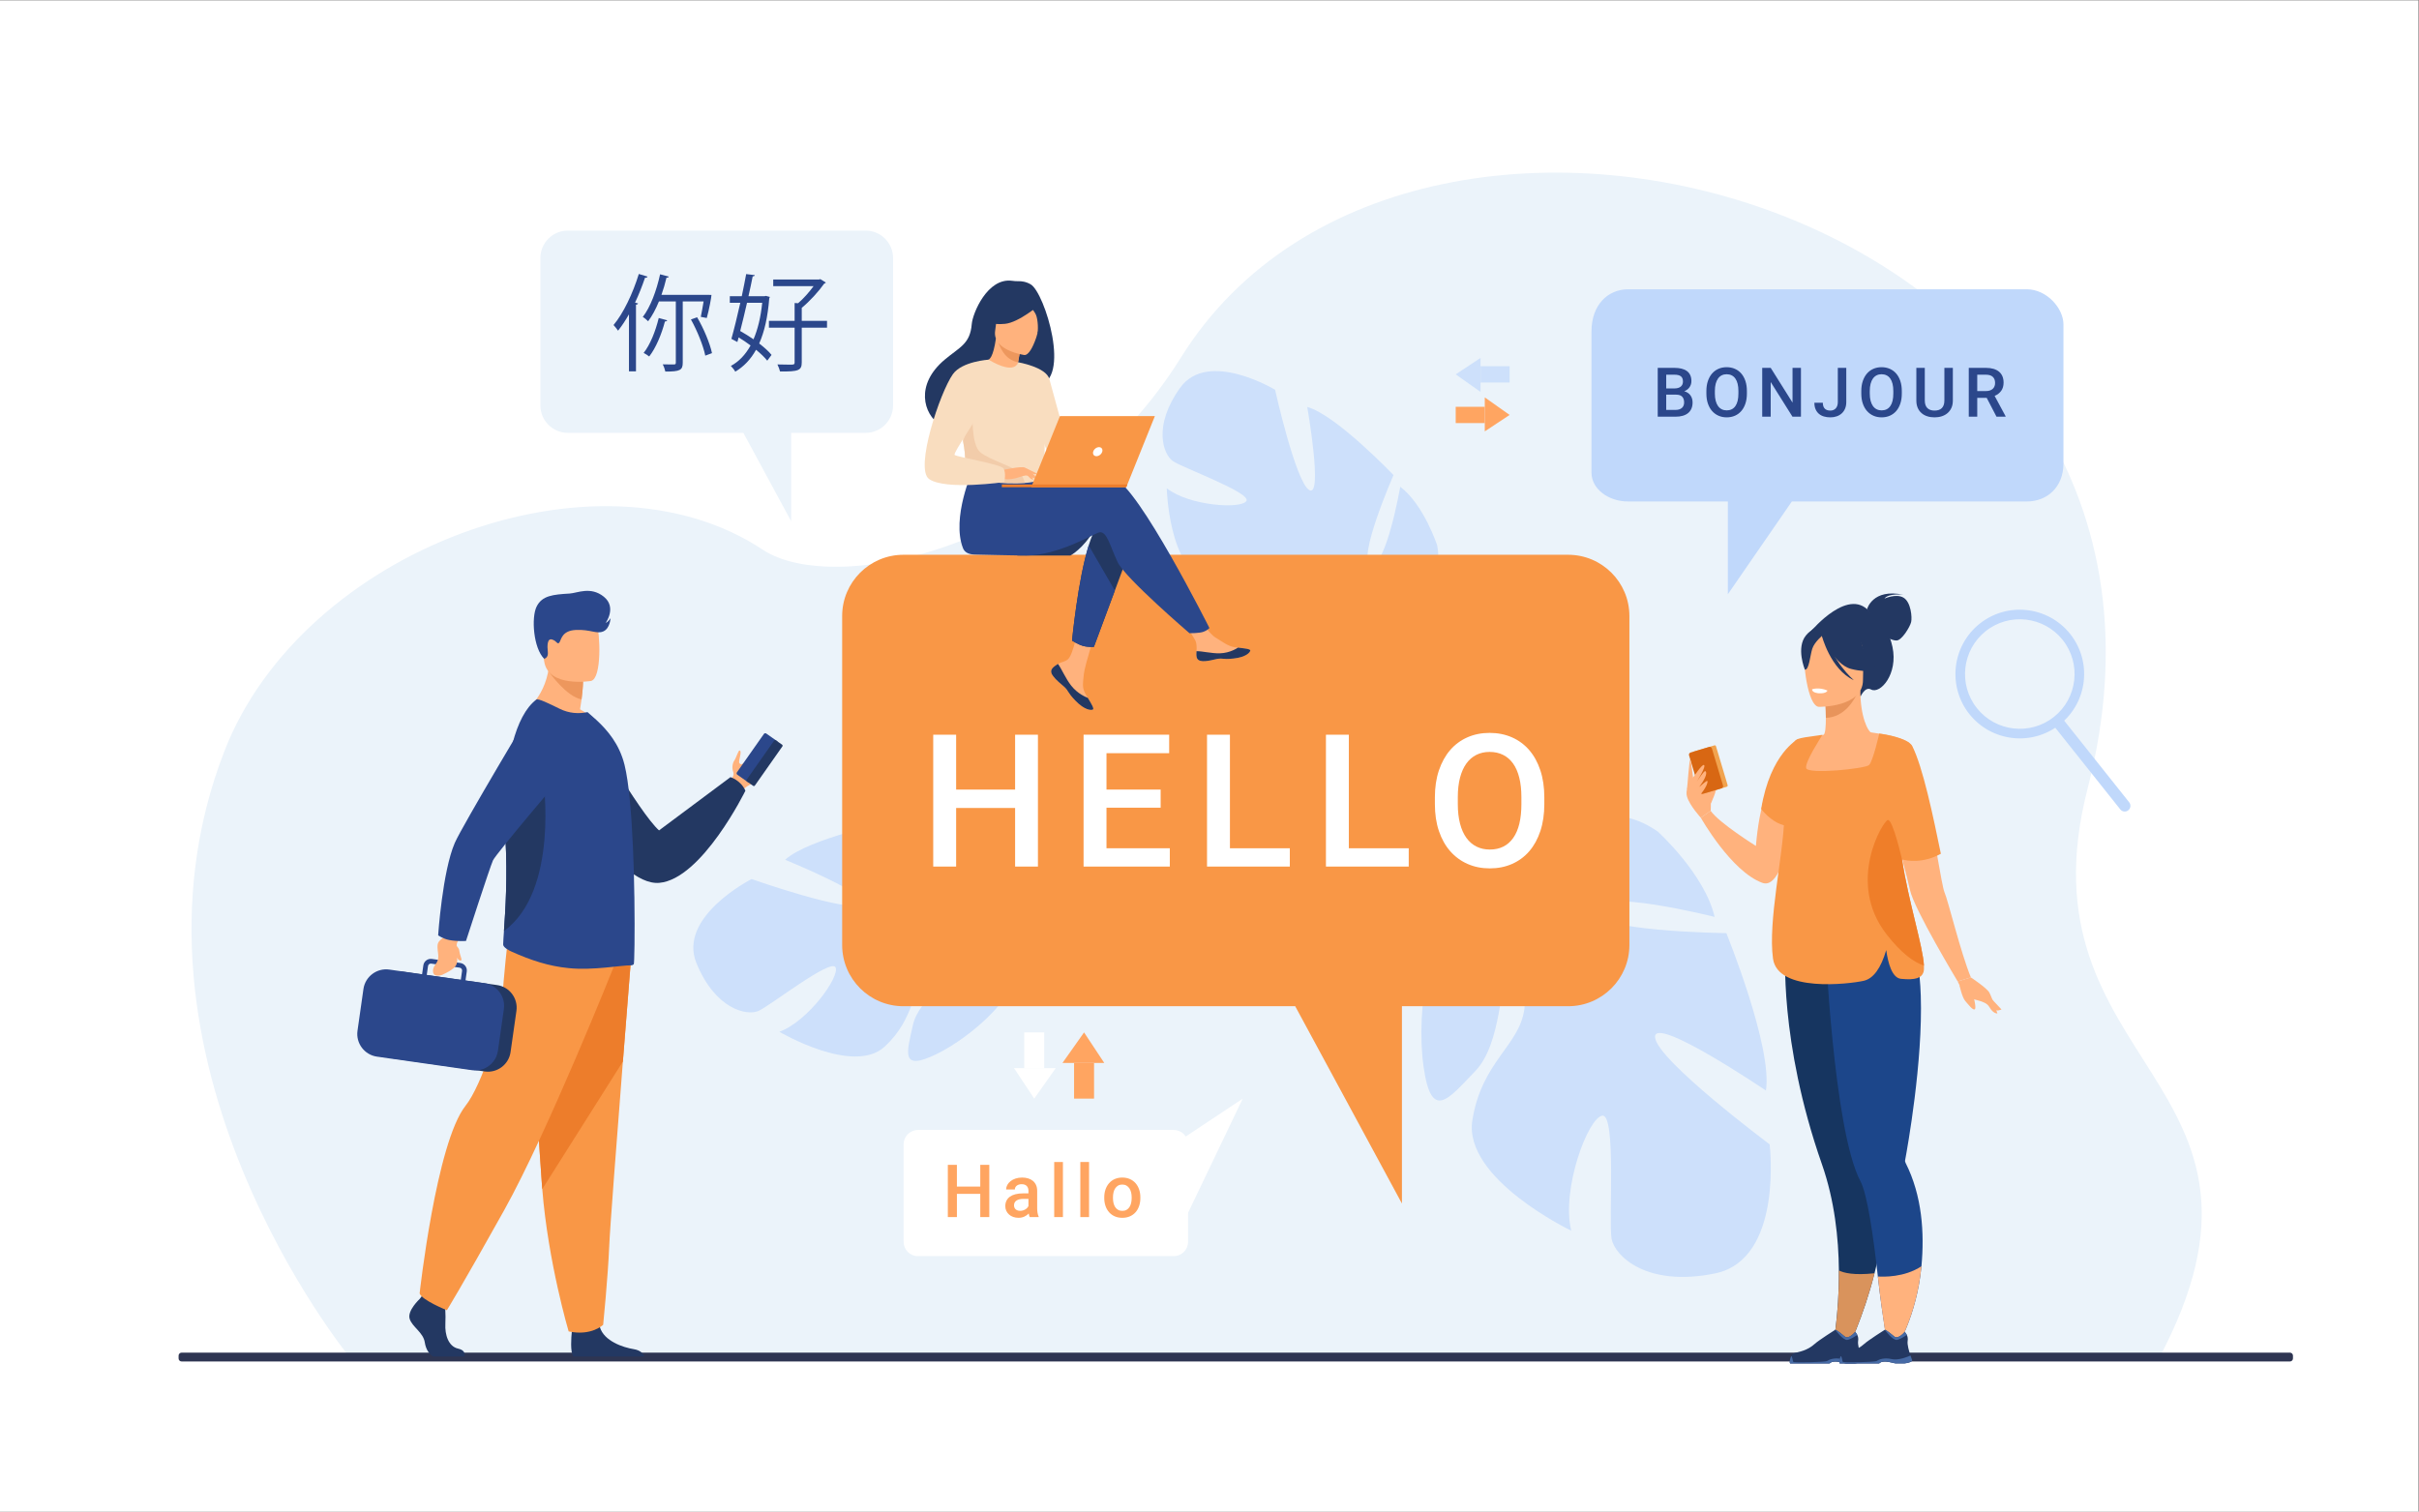 <?xml version="1.0" encoding="UTF-8" standalone="no"?>
<svg
   xmlns:dc="http://purl.org/dc/elements/1.1/"
   xmlns:cc="http://creativecommons.org/ns#"
   xmlns:rdf="http://www.w3.org/1999/02/22-rdf-syntax-ns#"
   xmlns:svg="http://www.w3.org/2000/svg"
   xmlns="http://www.w3.org/2000/svg"
   xmlns:sodipodi="http://sodipodi.sourceforge.net/DTD/sodipodi-0.dtd"
   xmlns:inkscape="http://www.inkscape.org/namespaces/inkscape"
   version="1.1"
   id="svg2"
   xml:space="preserve"
   width="4266.667"
   height="2666.667"
   viewBox="0 0 4266.667 2666.667"
   sodipodi:docname="7800.eps"><rect x="0" y="0" width="4266.667" height="2666.667" fill="#808080" stroke="none"/><defs
     id="defs6" /><sodipodi:namedview
     pagecolor="#ffffff"
     bordercolor="#666666"
     borderopacity="1"
     objecttolerance="10"
     gridtolerance="10"
     guidetolerance="10"
     inkscape:pageopacity="0"
     inkscape:pageshadow="2"
     inkscape:window-width="640"
     inkscape:window-height="480"
     id="namedview4" /><g
     id="g10"
     inkscape:groupmode="layer"
     inkscape:label="ink_ext_XXXXXX"
     transform="matrix(1.333,0,0,-1.333,0,2666.667)"><g
       id="g12"
       transform="scale(0.1)"><path
         d="M 32000,0 H 0 V 20000 H 32000 V 0"
         style="fill:#ffffff;fill-opacity:1;fill-rule:nonzero;stroke:none"
         id="path14" /><path
         d="m 4636.1,2030.1 c 0,0 -3254.77,3961.9 -1664.09,8040.7 1036.83,2658.6 4926.17,4115.4 7121.09,2658.6 934.9,-620.5 3934.2,-21 5535.6,2547.8 3112,4991.8 13972.9,1960.2 11995.6,-5703.9 -956.9,-3708.8 2912.1,-3843.7 940.7,-7551.1 l -23928.9,7.9"
         style="fill:#ebf3fa;fill-opacity:1;fill-rule:nonzero;stroke:none"
         id="path16" /><path
         d="m 9215.04,7258.6 c -251.05,614.8 730.24,1112.1 730.24,1112.1 0,0 1264.52,-445.8 1450.62,-337.3 186,108.4 -1006.8,592.2 -1006.8,592.2 304.7,283.1 1451.2,520 1451.2,520 0,0 741.2,-1080.6 894.8,-929.7 153.6,150.9 -705.1,923.4 -705.1,923.4 391.4,147.6 972.2,3 972.2,3 833.5,-321.3 377.8,-1374.9 377.8,-1374.9 0,0 265,-369 803.9,-612.7 h 0.1 c 0,0 108.6,-38 258.9,-128.9 l -86.8,-66.3 c -24.8,17.9 -49.8,34.4 -75,49.4 -0.1,0.2 -0.2,0.3 -0.4,0.3 -0.4,0.2 -0.8,0.4 -1.1,0.6 -16.2,8.9 -39.3,21.4 -67.8,36.6 0,0 0,0 -0.1,0 0,0.1 -0.1,0 -0.1,0.1 -66.2,31.7 -113.4,56.3 -145.8,75.4 -0.2,0 -0.2,0.1 -0.3,0.2 -203.9,102.3 -480.6,227.2 -590.9,213.4 0,0 -0.7,20.9 -11.9,54 3.8,-17.2 7.7,-35.2 11.9,-54 94.5,-431.9 -607.9,-1052.3 -1086.7,-1283.4 -478.8,-231.2 -387.5,23.3 -309.3,383 78.2,359.7 583.3,666.4 664.6,846 81.2,179.7 -177.2,100 -436.9,-132 -259.8,-231.9 -187,-613.2 -600.4,-996.1 -413.3,-382.8 -1393.2,196.3 -1393.2,196.3 380.7,139.5 802.9,730.8 743.1,853.1 -59.8,122.4 -869,-512.3 -1020.6,-577.7 -151.71,-65.4 -569.11,19.1 -820.16,633.9"
         style="fill:#cde0fb;fill-opacity:1;fill-rule:nonzero;stroke:none"
         id="path18" /><path
         d="m 15617.3,14874.9 c 366.4,508 1254.5,-28.5 1254.5,-28.5 0,0 275.2,-1234.4 454.9,-1329 179.8,-94.7 -29.2,1101.3 -29.2,1101.3 378.7,-102.3 1141.1,-901.1 1141.1,-901.1 0,0 -494.1,-1132.9 -296.6,-1180.4 197.4,-47.5 386.3,1025.5 386.3,1025.5 313.7,-239.3 488.3,-776.3 488.3,-776.3 159.4,-827.2 -911.2,-989.2 -911.2,-989.2 0,0 -162.8,-396.3 -88.4,-949.3 v 0 c 0,0 23.9,-106 26.3,-271.6 l -96.4,36.3 c 1.9,28.8 2.6,57.1 2,84.7 0.1,0.2 0.1,0.3 0,0.5 0,0.4 0,0.8 0,1.2 -1,17.4 -2.5,42.2 -4.6,72.4 0,0.1 0,0.1 0,0.2 0,0 -0.1,0 -0.1,0.1 -7.7,68.7 -11.5,118.8 -12.5,154.3 0,0.2 0,0.3 0,0.4 -20.1,214.2 -58.4,497.9 -124.5,579.3 0,0 16.3,11 37.3,36.5 -11.9,-11.6 -24.3,-23.8 -37.3,-36.5 -298.3,-291.4 -1145.6,-39.5 -1569.7,228 -424.2,267.5 -175,321.7 151.8,438.9 326.8,117.1 824.6,-133.7 1008.9,-109 184.3,24.8 -8.6,191.7 -323.9,283.6 -315.3,91.9 -584,-156.8 -1096.9,-17.5 -512.8,139.4 -539.1,1212.7 -539.1,1212.7 301.8,-234.9 985.8,-277.2 1053.8,-168.2 68,109 -844.1,439.1 -972.2,527.8 -128.1,88.7 -269.1,464.8 97.4,972.9"
         style="fill:#cde0fb;fill-opacity:1;fill-rule:nonzero;stroke:none"
         id="path20" /><path
         d="m 22694.8,3151.6 c 906.6,186.4 721,1708.3 721,1708.3 0,0 -1497.3,1118.2 -1516.1,1417.7 -18.8,299.5 1466.8,-706 1466.8,-706 91.3,572.4 -523.8,2083.6 -523.8,2083.6 0,0 -1826.3,19.6 -1770.7,314.5 55.5,295 1616.1,-99.9 1616.1,-99.9 -132.7,567.7 -750.8,1128 -750.8,1128 -1018.6,715.6 -1885,-629.4 -1885,-629.4 0,0 -632.7,20.5 -1333.1,455.4 v 0 c 0,0 -128.3,96.3 -350.1,199.9 l -9.4,-152 c 40,-14.9 78.5,-31 115.4,-48.5 0.3,0 0.4,-0.1 0.6,-0.3 0.6,-0.3 1.1,-0.6 1.6,-0.8 22.9,-11.9 55.3,-28.9 94.9,-50 0,-0.1 0.1,-0.1 0.1,-0.1 0.1,0 0.1,-0.1 0.2,-0.1 88,-52.1 153.2,-87.6 200.4,-110.4 0.2,-0.1 0.3,-0.2 0.5,-0.2 276.6,-156.7 635.9,-380.1 705.6,-518.5 0,0 24.7,15.4 71.7,28.2 -22.9,-9 -46.7,-18.4 -71.7,-28.2 -573.4,-225.6 -746.7,-1520.2 -642.8,-2253.9 103.8,-733.7 327.7,-430.5 683.4,-60.9 355.8,369.6 318.9,1192.4 463.8,1425.8 145,233.5 253.2,-127.5 186.2,-608.2 -67,-480.7 -564.9,-692.3 -687.5,-1467.9 -122.5,-775.6 1308.3,-1460.8 1308.3,-1460.8 -133.9,549 223.1,1496.6 411.1,1522.3 188.1,25.7 81.1,-1403.6 123,-1629.9 42,-226.4 463.7,-644 1370.3,-457.7"
         style="fill:#cde0fb;fill-opacity:1;fill-rule:nonzero;stroke:none"
         id="path22" /><path
         d="M 30300.7,1985.9 H 2402.84 c -21.88,0 -39.77,17.9 -39.77,39.8 v 37.3 c 0,21.9 17.89,39.8 39.77,39.8 H 30300.7 c 21.8,0 39.7,-17.9 39.7,-39.8 v -37.3 c 0,-21.9 -17.9,-39.8 -39.7,-39.8"
         style="fill:#2e3552;fill-opacity:1;fill-rule:nonzero;stroke:none"
         id="path24" /><path
         d="m 20749.1,12662.6 h -8794.7 c -447.9,0 -811,-363.1 -811,-811 V 7498.5 c 0,-447.9 363.1,-810.9 811,-810.9 h 5183.7 l 1412.1,-2611.1 v 2611.1 h 2198.9 c 447.9,0 811,363 811,810.9 v 4353.1 c 0,447.9 -363.1,811 -811,811"
         style="fill:#f99746;fill-opacity:1;fill-rule:nonzero;stroke:none"
         id="path26" /><path
         d="m 21544.6,16176.4 h 5272.6 c 268.5,0 486.2,-254.2 486.2,-464.7 v -1840.4 c 0,-316 -217.7,-503.5 -486.2,-503.5 h -3107.7 l -846.6,-1227.4 v 1227.4 h -1318.3 c -268.5,0 -486.2,170.6 -486.2,381.2 v 1868.8 c 0,354.1 217.7,558.6 486.2,558.6"
         style="fill:#c0d8fb;fill-opacity:1;fill-rule:nonzero;stroke:none"
         id="path28" /><path
         d="M 11453.8,16953 H 7513.64 c -200.66,0 -363.33,-162.6 -363.33,-363.3 v -1950.3 c 0,-200.6 162.67,-363.3 363.33,-363.3 h 2322.37 l 632.69,-1169.8 v 1169.8 h 985.1 c 200.7,0 363.3,162.7 363.3,363.3 v 1950.3 c 0,200.7 -162.6,363.3 -363.3,363.3"
         style="fill:#ebf3fa;fill-opacity:1;fill-rule:nonzero;stroke:none"
         id="path30" /><path
         d="m 14468.4,12978.4 c -134.9,-234.9 -304.7,-325.5 -304.7,-325.5 h -706.1 c 0,0 1113.7,504.7 1010.8,325.5"
         style="fill:#233862;fill-opacity:1;fill-rule:nonzero;stroke:none"
         id="path32" /><path
         d="m 13926.1,11161.2 c -18.4,-21.1 -20.8,-44.7 -11.7,-69.8 0,-0.1 0.1,-0.3 0.2,-0.4 16.9,-46.5 72.5,-98.5 137.1,-150.4 8.3,-6.7 15.6,-12.7 22,-18.4 1.7,-1.4 3.4,-2.9 5,-4.4 1.3,-1.1 2.5,-2.3 3.8,-3.4 60.2,-55.6 37.6,-68.3 145.8,-181 123.5,-128.5 208.5,-130.8 232.7,-119.1 20.4,10 -21.1,78.1 -67.2,154.7 -2.2,3.7 -4.4,7.4 -6.7,11.1 -6.1,10.2 -12.2,20.6 -18.3,30.8 -54,92.2 -40.1,135.4 -27.3,272.5 10.4,111.5 173.4,622.7 173.4,622.7 l -236.6,40.8 c 0,0 -71.3,-407.1 -149.8,-469.8 -42,-33.4 -89,-33.8 -129.3,-58.6 -2.9,-1.7 -5.7,-3.5 -8.4,-5.3 -22.9,-15.2 -46.3,-30.9 -64.7,-52"
         style="fill:#ffb27d;fill-opacity:1;fill-rule:nonzero;stroke:none"
         id="path34" /><path
         d="m 13926.1,11161.2 c -18.4,-21.1 -20.8,-44.7 -11.7,-69.8 0,-0.1 0.1,-0.3 0.2,-0.4 20.6,-46.5 74.9,-98.2 137.3,-149.9 8.2,-6.8 15.4,-13 21.8,-18.9 1.7,-1.4 3.4,-2.9 5,-4.4 1.3,-1.1 2.5,-2.3 3.8,-3.4 60.2,-55.6 37.6,-68.3 145.8,-181 123.5,-128.5 208.5,-130.8 232.7,-119.1 20.4,10 -21.1,78.1 -67.2,154.7 -24,8.8 -135.7,54.1 -220.1,162.1 -74.3,94.9 -123.9,216.8 -174.5,287.4 -2.9,-1.7 -5.7,-3.5 -8.4,-5.3 -22.9,-15.2 -46.3,-30.9 -64.7,-52"
         style="fill:#233862;fill-opacity:1;fill-rule:nonzero;stroke:none"
         id="path36" /><path
         d="m 15833.9,11308.9 c 14.6,-73 118.7,-60.8 235,-32.4 116.3,28.4 88.6,-5.4 254.2,13 165.5,18.3 215.7,80 220.7,104.6 4.5,21.9 -77.3,29.6 -165,39.7 -11,1.2 -22.1,2.6 -33.2,3.9 -99,12.5 -171.6,76.4 -261.5,128.9 -85.3,49.7 -212.4,252.3 -212.4,252.3 l -227.1,-18 c 0,0 119.2,-180.9 165.2,-259.6 27.1,-46.3 25.7,-107.5 22.3,-154.7 -1.7,-25.7 -3.4,-51.9 1.8,-77.7"
         style="fill:#ffb27d;fill-opacity:1;fill-rule:nonzero;stroke:none"
         id="path38" /><path
         d="m 16068.9,11276.5 c 116.3,28.4 88.6,-5.4 254.2,13 165.5,18.3 215.7,80 220.7,104.6 4.5,21.9 -77.3,29.6 -165,39.7 l -0.8,-1.7 c 0,0 -99.3,-70.4 -237.1,-73.7 -112.3,-2.7 -231.2,29.5 -308.8,28.2 -1.7,-25.7 -3.4,-51.9 1.8,-77.7 14.6,-73 118.7,-60.8 235,-32.4"
         style="fill:#233862;fill-opacity:1;fill-rule:nonzero;stroke:none"
         id="path40" /><path
         d="m 14963.9,12760.5 -212.2,-571.1 -277.1,-745.6 c 0,0 -75.1,-7.2 -147.1,13.5 -66.3,19.2 -142.4,69.3 -142.4,69.3 0,0 76.9,800.6 220.4,1260.1 36.8,118 78,213.4 123.5,267.1 222.5,262.9 434.9,-293.3 434.9,-293.3"
         style="fill:#233862;fill-opacity:1;fill-rule:nonzero;stroke:none"
         id="path42" /><path
         d="m 14748.1,13667.4 c -139,44.8 -535.5,-12.8 -933.8,-90.7 l -83.4,137.5 -860.4,67.2 c 0,0 -283.9,-629.6 -128.5,-1030.7 22.9,-59 79.4,-83.9 156.8,-85.1 0,-0.1 0,-0.1 0.1,-0.1 0,0 513.4,-12.6 679.6,-12.6 427.9,0 905.6,294.2 967.4,306.5 101.1,20.2 141.6,-182 242.7,-394.4 101.1,-212.4 950.7,-940.6 950.7,-940.6 0,0 130.6,-1.3 184.5,18.9 58,21.8 79.2,50 79.2,50 0,0 -941.3,1872.9 -1254.9,1974.1"
         style="fill:#2b478b;fill-opacity:1;fill-rule:nonzero;stroke:none"
         id="path44" /><path
         d="m 13639.5,16240.7 c -64.5,38.4 -127.4,44 -165.5,42.7 -27.4,-0.8 -54.9,1.8 -82.1,5.4 -326.1,43.9 -522.3,-429.9 -533.8,-573.4 -21.3,-264.6 -161.3,-305 -358.3,-470.7 -395,-332.2 -279.2,-718.3 -63.2,-861.8 129.6,-86 358.1,0 358.1,0 3.2,-2.2 624.7,347.5 931.1,516.2 459.3,65.3 98.2,1231.8 -86.3,1341.6"
         style="fill:#233862;fill-opacity:1;fill-rule:nonzero;stroke:none"
         id="path46" /><path
         d="m 13469,15042.7 c 1.4,-0.9 -150.7,-52.8 -252.4,-7.8 -95.7,42.3 -168.2,199.7 -166.8,199.8 43.6,2 91.3,40 128.1,289.7 l 18.6,-6.6 311.6,-112.2 c 0,0 -22.6,-99.9 -37.2,-195.1 -12.3,-80 -18.9,-156.5 -1.9,-167.8"
         style="fill:#ffb27d;fill-opacity:1;fill-rule:nonzero;stroke:none"
         id="path48" /><path
         d="m 13508.1,15405.6 c 0,0 -22.6,-99.9 -37.2,-195.1 -179,32.2 -249.2,210.5 -274.4,307.3 l 311.6,-112.2"
         style="fill:#ed975d;fill-opacity:1;fill-rule:nonzero;stroke:none"
         id="path50" /><path
         d="m 13554.5,15306.4 c 0,0 -426.3,57.2 -386.6,322.2 39.7,264.9 11.4,450.7 285.3,425.4 273.9,-25.3 311.5,-134.3 319.7,-226 8.3,-91.6 -106.5,-529.6 -218.4,-521.6"
         style="fill:#ffb27d;fill-opacity:1;fill-rule:nonzero;stroke:none"
         id="path52" /><path
         d="m 13757.4,15973.2 c 0,0 -272.9,-235.2 -458.5,-254.1 -185.7,-19 -256,40.6 -256,40.6 0,0 109.5,90.9 175.3,237.5 19.4,43.2 60.4,72.8 107.6,76.9 132.6,11.5 383.8,16.7 431.6,-100.9"
         style="fill:#233862;fill-opacity:1;fill-rule:nonzero;stroke:none"
         id="path54" /><path
         d="m 13586.8,15994.3 c 0,0 91.3,-88.3 120.1,-153.8 27.7,-63.1 36,-214.3 13.9,-274.3 0,0 142.3,276.6 61.7,411 -85.4,142.5 -195.7,17.1 -195.7,17.1"
         style="fill:#233862;fill-opacity:1;fill-rule:nonzero;stroke:none"
         id="path56" /><path
         d="m 13828,14414.7 c -12.9,-863 -3.5,-682.7 -97.9,-764.6 -22.8,-19.7 -86.7,-31.4 -170.9,-37 -264.6,-17.6 -729.8,26 -747.5,74.9 -61,169.2 -17.9,221.8 -68.8,480.9 -5.4,27.5 -11.9,57.3 -19.6,89.8 -42.5,178 -83.8,238.5 66.8,524.3 136.6,259 278.5,469.1 291.3,461.5 360.4,-213.9 389.5,-34.1 389.5,-34.1 0,0 363.4,-374.8 357.1,-795.7"
         style="fill:#f9ddbf;fill-opacity:1;fill-rule:nonzero;stroke:none"
         id="path58" /><path
         d="m 14751.7,12189.4 -277.1,-745.6 c 0,0 -75.1,-7.2 -147.1,13.5 -66.3,19.2 -142.4,69.3 -142.4,69.3 0,0 76.9,800.6 220.4,1260.1 l 346.2,-597.3"
         style="fill:#2b478b;fill-opacity:1;fill-rule:nonzero;stroke:none"
         id="path60" /><path
         d="m 13470.9,15210.5 c 0,0 370.8,-62.9 414.4,-222.6 43.5,-159.6 299.8,-1098.3 299.8,-1098.3 0,0 -188.5,-33.9 -275.6,53.2 -87.1,87.1 -303.1,808 -303.1,808 l -135.5,459.7"
         style="fill:#f9ddbf;fill-opacity:1;fill-rule:nonzero;stroke:none"
         id="path62" /><path
         d="m 13559.2,13613.1 c -264.6,-17.6 -729.8,26 -747.5,74.9 -61,169.2 -17.9,221.8 -68.8,480.9 l 127.6,359.4 c 0,0 -21.1,-400.2 96.9,-505.5 117.9,-105.3 483.3,-203.2 540.6,-291.2 27.7,-42.2 45.9,-84.5 51.2,-118.5"
         style="fill:#f2ccaa;fill-opacity:1;fill-rule:nonzero;stroke:none"
         id="path64" /><path
         d="m 13256,13781.4 c 0,0 261.1,58.2 303.2,35 42.1,-23.2 145.1,-107.6 158,-136.9 12.9,-29.4 -93.8,22.3 -128.5,31.6 -22.5,6 -81.6,-14.6 -110.9,-24.3 -123.2,-41.1 -198.7,-20 -198.7,-20 l -23.1,114.6"
         style="fill:#ffb27d;fill-opacity:1;fill-rule:nonzero;stroke:none"
         id="path66" /><path
         d="m 13081.2,15244.7 c 0,0 -350.6,-21.6 -471.9,-190.8 -170.8,-238.3 -509.7,-1253.6 -315.5,-1389.1 218.7,-152.5 995.4,-39.9 995.4,-39.9 0,0 25.9,120.9 -10.1,179.3 -36,58.4 -620.4,152.8 -647.3,179.8 -27,27 337.1,526 337.1,606.9 0,80.9 112.3,653.8 112.3,653.8"
         style="fill:#f9ddbf;fill-opacity:1;fill-rule:nonzero;stroke:none"
         id="path68" /><path
         d="m 13571.8,13743.7 c 0,0 54.8,-70.5 72.7,-79 17.9,-8.4 29.5,-6.3 29.5,-6.3 l -36.9,66.4 -65.3,18.9"
         style="fill:#ffb27d;fill-opacity:1;fill-rule:nonzero;stroke:none"
         id="path70" /><path
         d="m 13559.2,13816.4 159,-77.2 c 0,0 -6.7,-11.1 -26.3,-10.2 -19.6,0.9 -69,18.9 -69,18.9 l -63.7,68.5"
         style="fill:#ffb27d;fill-opacity:1;fill-rule:nonzero;stroke:none"
         id="path72" /><path
         d="m 13644.5,13556.7 h 1258 l 378.5,941 h -1256.1 l -380.4,-941"
         style="fill:#f99746;fill-opacity:1;fill-rule:nonzero;stroke:none"
         id="path74" /><path
         d="M 14917.3,13593.3 H 13256 v -36.6 h 1646.5 l 14.8,36.6"
         style="fill:#ed7d2b;fill-opacity:1;fill-rule:nonzero;stroke:none"
         id="path76" /><path
         d="m 14584.9,14027.2 c 9.5,33.1 -9.6,59.9 -42.7,59.9 -33.1,0 -67.6,-26.8 -77.1,-59.9 -9.4,-33.1 9.7,-59.9 42.8,-59.9 33.1,0 67.6,26.8 77,59.9"
         style="fill:#ffffff;fill-opacity:1;fill-rule:nonzero;stroke:none"
         id="path78" /><path
         d="m 10141.4,9911.9 c -42.7,-114.9 -116.8,-248.2 -194.52,-281.4 -88.12,-37.6 -124.87,-90.7 -124.87,-90.7 l -71.17,41.3 -84.98,49.4 c 0,0 2.01,9.5 6.17,24.8 4.08,15.3 10.47,36.7 19.09,60.3 0,0 26.07,33.5 10.1,75.6 -15.97,42 -12.78,107 14.48,146.7 27.27,39.6 53.57,137.2 69.98,134.3 39.74,-6.8 -19.53,-141 -2.52,-165.9 15.38,-22.5 34.61,-14.7 38.18,-13 0.22,0.1 0.45,0.2 0.67,0.3 111.5,49.1 246.69,313.3 306.59,277.7 22.4,-13.4 31,-210.4 12.8,-259.4"
         style="fill:#ffb27d;fill-opacity:1;fill-rule:nonzero;stroke:none"
         id="path80" /><path
         d="m 9755.67,9751.9 139.68,-98.2 c 9.86,-6.9 23.61,-4.5 30.54,5.4 l 357.81,509.1 c 6.9,9.9 4.5,23.6 -5.3,30.6 l -139.7,98.1 c -9.9,7 -23.6,4.5 -30.6,-5.3 l -357.76,-509.1 c -6.93,-9.9 -4.53,-23.7 5.33,-30.6"
         style="fill:#2b478b;fill-opacity:1;fill-rule:nonzero;stroke:none"
         id="path82" /><path
         d="m 9883.55,9662 81.87,-57.5 c 7.51,-5.3 17.98,-3.4 23.25,4.1 l 363.83,517.7 c 5.3,7.5 3.5,17.9 -4.1,23.2 l -81.8,57.6 c -7.5,5.2 -18,3.4 -23.3,-4.1 l -363.81,-517.7 c -5.28,-7.5 -3.45,-18 4.06,-23.3"
         style="fill:#233862;fill-opacity:1;fill-rule:nonzero;stroke:none"
         id="path84" /><path
         d="m 7751.88,10482.5 c 0,0 710.73,-1239.7 968.58,-1467.8 l 945.43,704.9 c 0,0 137.19,-42.1 197.26,-179.8 0,0 -574.11,-1169.7 -1139.39,-1219.3 -565.27,-49.5 -1358.64,1402 -1358.64,1402 l 386.76,760"
         style="fill:#233862;fill-opacity:1;fill-rule:nonzero;stroke:none"
         id="path86" /><path
         d="m 6143.53,2051.1 h -410.65 c -51.71,28.1 -97.76,92.3 -112.32,188.2 -20.06,132.3 -168.34,204.4 -200.43,312.6 -32.01,108.2 132.31,260.5 132.31,260.5 l 27.48,35.4 28.6,36.8 272.55,-64.2 c 0,0 6.77,-64.9 10.85,-147.6 2.97,-59.7 4.53,-128.6 1.19,-189.1 -8.02,-144.2 40.34,-299.6 168.56,-327.7 94.79,-20.7 90.55,-77 81.86,-104.9"
         style="fill:#233862;fill-opacity:1;fill-rule:nonzero;stroke:none"
         id="path88" /><path
         d="m 8526.76,2051.1 h -939.12 c -45.16,55.1 -28.52,258.5 -21.69,324.9 1.41,13.4 2.38,21.2 2.38,21.2 0,0 320.69,256.5 364.74,60.1 1.34,-6.2 2.97,-12.2 4.75,-18.1 55.5,-183.8 304.43,-267.2 448.17,-290.5 93.45,-15.2 127.99,-63.7 140.77,-97.6"
         style="fill:#233862;fill-opacity:1;fill-rule:nonzero;stroke:none"
         id="path90" /><path
         d="m 8347.82,7293.2 c 0,0 -48.69,-607.6 -105.93,-1337.9 -77.78,-992 -171.33,-2210.6 -180.59,-2441.5 -15.99,-400.8 -80.19,-1042.1 -80.19,-1042.1 0,0 -152.22,-152.3 -456.9,-88.1 0,0 -271.49,915.4 -349.04,1883.9 -1.2,15.8 -2.4,31.8 -3.6,47.8 -72.15,985.9 -184.32,3062 -184.32,3062 l 1360.57,-84.1"
         style="fill:#f99746;fill-opacity:1;fill-rule:nonzero;stroke:none"
         id="path92" /><path
         d="m 8347.82,7293.2 c 0,0 -48.69,-607.6 -105.93,-1337.9 L 7175.17,4267.5 c -1.2,15.8 -2.4,31.8 -3.6,47.8 -72.15,985.9 -184.32,3062 -184.32,3062 l 1360.57,-84.1"
         style="fill:#ed7d2b;fill-opacity:1;fill-rule:nonzero;stroke:none"
         id="path94" /><path
         d="m 8125.45,7221 c 0,0 -877.72,-2200.3 -1454.84,-3234.3 -577.13,-1034 -757.48,-1322.6 -757.48,-1322.6 0,0 -330.65,132.3 -360.71,222.4 0,0 220.7,1996.3 607.19,2482.9 218.39,275 474.93,1100.2 486.95,1388.7 12.02,288.6 78.15,859.7 78.15,859.7 L 8125.45,7221"
         style="fill:#f99746;fill-opacity:1;fill-rule:nonzero;stroke:none"
         id="path96" /><path
         d="m 7906.95,10428.6 c -342.98,-108.2 -936.45,183.8 -936.45,183.8 0,0 316.24,237.4 299.68,730.9 l 265.19,-213.7 180.15,-145.2 c 0,0 -0.74,-85.6 -20.43,-235.6 -5.2,-39.4 -11.67,-83.4 -19.84,-131.4 147.24,-80.9 231.7,-188.8 231.7,-188.8"
         style="fill:#ffb27d;fill-opacity:1;fill-rule:nonzero;stroke:none"
         id="path98" /><path
         d="m 7715.52,10984.4 c 0,0 -0.74,-85.6 -20.43,-235.6 -199.61,34.3 -426.03,356.9 -426.03,356.9 101.62,29.4 190.62,34.6 266.31,23.9 l 180.15,-145.2"
         style="fill:#ed975d;fill-opacity:1;fill-rule:nonzero;stroke:none"
         id="path100" /><path
         d="m 7820.41,10992.5 c 0,0 -566.54,-94.1 -619.72,259.6 -53.18,353.7 -162.12,579.8 197.35,654.8 359.47,75.1 450.2,-49.3 496.67,-163 46.47,-113.8 71.7,-717.8 -74.3,-751.4"
         style="fill:#ffb27d;fill-opacity:1;fill-rule:nonzero;stroke:none"
         id="path102" /><path
         d="m 8385.67,7242.6 c -10.32,-8.6 -22.31,-13.8 -36.05,-13.8 -128.8,1.8 -504.39,-69.8 -822.19,-37.1 -267.92,25.7 -505.05,105 -759.71,219.2 -33.81,15.2 -111.65,56.7 -109.9,94.5 1.14,41.4 5.26,101.4 10.42,177 18.02,262.9 49.44,715 18.81,1236.6 -5.51,97.1 -8.4,193.4 -8.75,288.3 -2.63,706.9 137.55,1328.6 419.21,1539.1 24.06,17.2 171.76,-55 307.47,-121.9 125.39,-61.9 250.77,-68.7 369.25,-44.7 L 7892.7,10475 c 144.29,-133.9 302.31,-316 371,-592.5 58.45,-235.3 92.75,-659.6 111.65,-1099.3 8.57,-199.2 15.48,-400.2 17.23,-590.8 v -6.9 c 1.66,-18.9 1.66,-39.5 1.66,-58.4 6.92,-489.5 0,-877.6 -8.57,-884.5"
         style="fill:#2b478b;fill-opacity:1;fill-rule:nonzero;stroke:none"
         id="path104" /><path
         d="m 6668.24,7682.4 c 18.02,262.9 49.44,715 18.81,1236.6 -5.51,97.1 -8.4,193.4 -8.75,288.3 117.33,284.6 213.23,491 213.23,491 h 295.75 c 0,0 216.83,-1481 -519.04,-2015.9"
         style="fill:#233862;fill-opacity:1;fill-rule:nonzero;stroke:none"
         id="path106" /><path
         d="m 5153.29,6003.9 1261.34,-179.7 c 164.16,-23.4 317.61,91.8 341,255.9 l 77.9,546.6 c 23.39,164.2 -91.78,317.7 -255.94,341 l -1261.34,179.8 c -164.16,23.4 -317.61,-91.8 -341.01,-256 l -77.89,-546.6 c -23.39,-164.1 91.78,-317.6 255.94,-341"
         style="fill:#233862;fill-opacity:1;fill-rule:nonzero;stroke:none"
         id="path108" /><path
         d="m 5663.56,7219.8 c 2.38,16.5 15.31,29 30.99,31.5 3.63,0.6 7.35,0.7 11.21,0.2 l 56.01,-8 207.56,-29.6 113.14,-16.1 c 20.35,-2.9 34.54,-21.9 31.64,-42.2 l -16.79,-117.9 -450.54,64.2 z m 985.26,-415 v 0.1 c -35.44,88.7 -111.95,158.7 -208.97,182.5 h -0.07 c -0.08,0 -0.15,0 -0.22,0.1 -9.51,2.3 -19.17,4.2 -29.13,5.6 l -251.15,35.7 16.78,118 c 3.79,26.3 -2.97,52.6 -19.01,74 -16.05,21.3 -39.45,35.2 -65.75,38.9 l -65.51,9.4 -263.72,37.6 -47.54,6.7 c -54.46,7.7 -105.19,-30.2 -112.92,-84.7 l -16.79,-118 -433.53,61.8 c -164.77,23.5 -318.76,-92.1 -342.31,-256.9 l -78.74,-553 c -23.47,-164.7 92.11,-318.7 256.88,-342.2 l 1259.07,-179.5 c 22.21,-3.2 44.2,-3.8 65.67,-2.1 h 0.07 c 0.08,0 0.08,0 0.15,0 34.47,2.6 67.6,11.3 98.28,24.9 92.56,40.8 162.83,127.1 178.14,234.2 l 78.81,552.9 c 7.66,53.9 0.45,106.6 -18.49,154"
         style="fill:#2b478b;fill-opacity:1;fill-rule:nonzero;stroke:none"
         id="path110" /><path
         d="m 6112.46,7631.5 c 0,0 -66.24,-88.2 -68.87,-123.5 -17.8,-238.9 91.38,-272 -191.31,-404.7 0,0 -120.69,-46 -122.74,47.6 -2.05,93.7 83.75,95.3 68.06,226.4 -18.1,151.3 -16.28,152.7 83.03,231.8 l 65.76,108.6 166.07,-86.2"
         style="fill:#ffb27d;fill-opacity:1;fill-rule:nonzero;stroke:none"
         id="path112" /><path
         d="m 5944.01,7563.9 c 106.49,-20.8 221.94,-12.4 221.94,-12.4 0,0 316.17,976.7 356.87,1066 40.7,89.2 939.13,1145.2 939.13,1145.2 l -374.27,936.7 c 0,0 -971.76,-1623.2 -1070.43,-1851.3 -163.06,-376.9 -219.65,-1222 -219.65,-1222 0,0 62.76,-45.9 146.41,-62.2"
         style="fill:#2b478b;fill-opacity:1;fill-rule:nonzero;stroke:none"
         id="path114" /><path
         d="m 7200.23,11286.2 c 0,0 58.13,9.7 48.76,89.7 -9.38,80.1 -9.26,184.8 55.84,165.3 65.12,-19.5 68.35,-71.6 95.11,-41.2 26.75,30.4 27.23,158.7 220.95,167.6 193.73,8.9 272.45,-58.5 362.54,-18.9 90.09,39.6 94.85,176 94.85,176 0,0 -25.63,-48.7 -64.33,-64.2 0,0 150.3,205.6 -23.71,346.5 -174,141 -351.43,48.7 -452.14,42.6 -221.87,-13.4 -365.19,-26.7 -437.67,-172.5 -72.48,-145.8 -42.57,-550.6 99.8,-690.9"
         style="fill:#2b478b;fill-opacity:1;fill-rule:nonzero;stroke:none"
         id="path116" /><path
         d="m 6007.97,7526.4 c 0,0 63.79,-66.5 67.81,-94.1 12.93,-88.8 42.58,-127.2 27.72,-136.8 -30.89,-20.1 -71.79,45.6 -91.31,104.6 -19.53,59 -4.22,126.3 -4.22,126.3"
         style="fill:#ffb27d;fill-opacity:1;fill-rule:nonzero;stroke:none"
         id="path118" /><path
         d="m 22638.3,9368.8 c 0,6.1 88.8,189.8 60.6,203.9 -28.3,14.2 -78.9,12 -84.8,-20.2 -5.9,-32.1 24.2,-183.7 24.2,-183.7"
         style="fill:#ffb27d;fill-opacity:1;fill-rule:nonzero;stroke:none"
         id="path120" /><path
         d="m 23964.4,11651.9 c 0,0 520.9,626 796.7,225.5 0,0 205.7,-85.4 280.2,-435.6 75.9,-357.3 -161.7,-628.9 -284.6,-561.8 -78.8,43.1 -138.4,-94.8 -138.4,-94.8 l -653.9,866.7"
         style="fill:#233862;fill-opacity:1;fill-rule:nonzero;stroke:none"
         id="path122" /><path
         d="m 23318.3,8320.9 c -414.1,152.6 -813,861.3 -813,861.3 l 130.6,91.4 c 108.8,-159.1 598.2,-464.6 598.2,-464.6 11.2,134.1 27.4,255.7 47.4,365.9 135.9,749 446.7,970.9 530.1,1018 13.5,7.7 21.1,10.6 21.1,10.6 0,0 -0.3,-5.5 -0.9,-15.9 -1.2,-22.6 -3.9,-68 -8.2,-130.2 -32.4,-463.7 -159.2,-1864.1 -505.3,-1736.5"
         style="fill:#ffb27d;fill-opacity:1;fill-rule:nonzero;stroke:none"
         id="path124" /><path
         d="m 24704.2,11940.8 c 0,0 70,280.2 481.5,192.6 0,0 -197,24.9 -251,-51 0,0 156.2,71.5 253.9,11.7 97.8,-59.9 113.8,-261.2 99.3,-322.5 -14.6,-61.3 -122.6,-243.7 -194.1,-243.7 -71.5,0 -156.1,62.7 -156.1,62.7 l -233.5,350.2"
         style="fill:#233862;fill-opacity:1;fill-rule:nonzero;stroke:none"
         id="path126" /><path
         d="m 25319.9,7556.2 c -204.6,458.8 -302.5,588.5 -305.9,732.9 -2.7,114.2 53.6,237.4 163,539.4 25.7,71.2 43.5,144.4 54.4,218.3 86.5,582.3 -250.2,1211.8 -459.5,1254.7 -58.2,15.4 -156.9,225.7 -155.7,564.6 l -26.2,-5.2 -440.7,-87.2 c 0,0 10,-138.7 10.3,-269.4 0.3,-108.9 -6.3,-212 -30.9,-225 -31.8,-2.9 -50.5,-4.8 -50.5,-4.8 0,0 -367.4,-510.3 -398.3,-984.9 -30.9,-474.6 294.2,-680.8 -2.5,-1629.2 -302.9,-968.6 1755.5,-357.8 1642.5,-104.2"
         style="fill:#ffb27d;fill-opacity:1;fill-rule:nonzero;stroke:none"
         id="path128" /><path
         d="m 24149.3,10773.7 c 0,0 10,-138.7 10.3,-269.4 246.6,7 376.9,231.9 430.4,356.6 l -440.7,-87.2"
         style="fill:#e8945b;fill-opacity:1;fill-rule:nonzero;stroke:none"
         id="path130" /><path
         d="m 24635.5,10908.9 c 0,0 129.2,204.2 160.2,378.8 22.2,124.6 -41.3,586.7 -505.6,520.1 0,0 -134.9,-13.2 -261.7,-98.9 -100.8,-68 -246.3,-215 -83.6,-618.2 l 42.3,-136.2 648.4,-45.6"
         style="fill:#233862;fill-opacity:1;fill-rule:nonzero;stroke:none"
         id="path132" /><path
         d="m 24066.9,10649.9 c 0,0 583.5,-9.6 583.9,353.9 0.4,363.4 75.9,606.9 -296.6,628.4 -372.4,21.5 -445,-117.1 -474.6,-238.3 -29.7,-121.3 35.6,-732.1 187.3,-744"
         style="fill:#ffb27d;fill-opacity:1;fill-rule:nonzero;stroke:none"
         id="path134" /><path
         d="m 24088.5,11641.1 c 0,0 159.8,-426.3 404.9,-489.4 245.2,-63 351.5,2.7 351.5,2.7 0,0 -188,149.3 -227,410.1 0,0 -408.9,279.6 -529.4,76.6"
         style="fill:#233862;fill-opacity:1;fill-rule:nonzero;stroke:none"
         id="path136" /><path
         d="m 24128.1,11606.5 c 0,0 -119.3,-95.2 -148.4,-187.7 -29.1,-92.6 -42.1,-283.1 -97.7,-276.6 0,0 -120.3,289.8 14.9,453.7 143.5,173.9 231.2,10.6 231.2,10.6"
         style="fill:#233862;fill-opacity:1;fill-rule:nonzero;stroke:none"
         id="path138" /><path
         d="m 24803.3,3153.2 c -146.8,-583.9 -367.7,-1031.5 -367.7,-1031.5 l -192.4,13.3 c 0,0 94.3,448.9 88.9,1055.3 -3.8,424 -56.3,925.1 -223.8,1403.6 -575.7,1644.1 -482.6,2840.7 -482.6,2840.7 l 1082.6,-126.6 50.4,-5.9 c 4.5,-497.2 17.3,-1172.2 28.6,-1700.1 9.9,-474.7 18.6,-830.4 18.6,-830.4 208.2,-448.2 132.6,-1081 -2.6,-1618.4"
         style="fill:#163560;fill-opacity:1;fill-rule:nonzero;stroke:none"
         id="path140" /><path
         d="m 26078.7,7068.8 -175.1,-52.6 c 0,0 -577.8,958.7 -630.4,1208.2 -17.1,81.2 -59.1,243.7 -108.1,425.8 -101.5,377.1 -232.4,838.5 -232.4,838.5 l -43.2,186.7 -147,637 c 0,0 281.6,-28.8 446.3,-97.6 54.6,-22.8 96.2,-50 110.7,-81.9 121,-266.1 241.8,-937.6 326.8,-1416.6 47.3,-267 83.4,-474.3 102.2,-518.2 52.6,-122.5 213.1,-796.6 350.2,-1129.3"
         style="fill:#ffb27d;fill-opacity:1;fill-rule:nonzero;stroke:none"
         id="path142" /><path
         d="m 25424.4,3246.5 c -62.2,-664.4 -336.3,-1093.9 -336.3,-1093.9 l -91.9,-66.9 c 0,0 -87,468.1 -148.6,1024.9 -58.6,529.3 -139,1089.4 -230,1260.3 -361,677.9 -469.7,3237.3 -469.7,3237.3 l 1097.7,54.4 c 110.4,-185.5 158.5,-489.9 169.9,-836 28.9,-873.5 -176.5,-2012.5 -207.1,-2177.2 0,-0.1 0,-0.2 -0.1,-0.4 -2.4,-12.7 1.3,-25.3 7.2,-36.8 218.3,-432.3 249.9,-926.9 208.9,-1365.7"
         style="fill:#1c468a;fill-opacity:1;fill-rule:nonzero;stroke:none"
         id="path144" /><path
         d="m 24106,11592.1 c 0,0 113.8,-446.5 423.1,-589.5 0,0 -309.3,274.3 -335.6,569.1 -26.3,294.7 -87.5,20.4 -87.5,20.4"
         style="fill:#233862;fill-opacity:1;fill-rule:nonzero;stroke:none"
         id="path146" /><path
         d="m 25457.5,7224.9 c 1.9,-37 -0.1,-66.6 -6.8,-87.7 -23.4,-73.5 -103.6,-107 -297.5,-87 -118.5,12.4 -171.3,211 -194.9,380.4 -71.2,-242.4 -170.8,-378.5 -299.7,-407 -187.9,-41.8 -1136.2,-157.1 -1198.3,293.6 -68.2,495.8 136.2,1373.7 147.4,1847 -27.9,167.9 -37.4,313.5 -34.4,438.7 7.9,337.1 106.9,526.1 183,602.2 21.6,16.6 43.1,26.9 129.6,41.7 44.3,7.6 105.5,16.3 192.3,27.7 0,0 35.5,4 34.7,2.7 -16.1,-28.7 -230.9,-353.9 -214.1,-437.5 17.5,-87.6 779.2,-8.7 831.7,39.4 52.6,48.1 135.7,416.9 135.7,416.9 0,0 269.7,-29.5 401.6,-125.5 0,0 -0.5,-0.6 -1.4,-1.7 16,-11.4 27.9,-23.5 34.7,-36.5 140.8,-268 281.3,-944.3 380.2,-1426.8 -239.6,-132 -449,-92.7 -513.9,-75.3 84.9,-555.6 277.5,-1152.2 290.1,-1405.3"
         style="fill:#f99746;fill-opacity:1;fill-rule:nonzero;stroke:none"
         id="path148" /><path
         d="m 22635.9,9273.6 c 0.1,18.1 15.1,278.7 -31.3,333.4 -46.3,54.8 -141.1,132.6 -170.8,130.2 -29.8,-2.4 -146.4,-157.2 -111.3,-275.8 35,-118.7 182.8,-279.2 182.8,-279.2 l 130.6,91.4"
         style="fill:#ffb27d;fill-opacity:1;fill-rule:nonzero;stroke:none"
         id="path150" /><path
         d="m 22848.7,9592.4 -270.1,-80.9 c -9,-2.7 -18.4,2.4 -21.1,11.4 l -154.3,514.9 c -2.7,9 2.4,18.4 11.3,21.1 l 270.1,81 c 9,2.7 18.4,-2.4 21.1,-11.4 l 154.3,-515 c 2.7,-8.9 -2.4,-18.4 -11.3,-21.1"
         style="fill:#f1a34f;fill-opacity:1;fill-rule:nonzero;stroke:none"
         id="path152" /><path
         d="m 22778.5,9571.4 -245,-73.4 c -15.9,-4.8 -32.6,4.2 -37.4,20.1 l -146.8,489.9 c -4.8,15.9 4.3,32.6 20.2,37.4 l 244.9,73.4 c 15.9,4.8 32.7,-4.2 37.4,-20.1 l 146.9,-489.9 c 4.7,-15.9 -4.3,-32.6 -20.2,-37.4"
         style="fill:#d86713;fill-opacity:1;fill-rule:nonzero;stroke:none"
         id="path154" /><path
         d="m 25424.4,3246.5 c -62.2,-664.4 -336.3,-1093.9 -336.3,-1093.9 l -93.6,-85.3 c 0,0 -85.3,486.5 -146.9,1043.3 64.9,-4.7 350.8,-15.1 576.8,135.9"
         style="fill:#ffb27d;fill-opacity:1;fill-rule:nonzero;stroke:none"
         id="path156" /><path
         d="m 24803.3,3153.2 c -146.8,-583.9 -367.7,-1031.5 -367.7,-1031.5 l -192.4,13.3 c 0,0 94.3,448.9 88.9,1055.3 65.3,-32.9 200,-66.2 471.2,-37.1"
         style="fill:#d9935c;fill-opacity:1;fill-rule:nonzero;stroke:none"
         id="path158" /><path
         d="m 24546.4,1960.3 h -122.9 c -41.1,6.5 -71.5,18.4 -113.7,23.9 -64.1,8.4 -93.6,-17.8 -99.4,-23.9 -0.8,-0.8 -1.2,-1.2 -1.2,-1.2 h -521.8 c -13.1,18.7 -0.5,62.1 11.8,94.1 8.4,21.7 26.5,38.2 48.9,44.7 55.3,16 164.4,30.2 264.3,120.7 56.2,50.8 271.4,186.7 271.4,186.7 l 1.1,0.3 c 4.8,-0.1 27.3,-7 125.1,-89.7 50.6,-42.6 136.9,60.3 136.9,60.3 0,0 16.2,-13.4 28.3,-38.4 9.7,-19.7 16.8,-46.7 11.2,-80.1 -7.8,-47 17.3,-134.4 37.4,-193.5 12.1,-35.8 22.4,-61.2 22.4,-61.2 0,0 5.8,-29.5 -99.8,-42.7"
         style="fill:#233862;fill-opacity:1;fill-rule:nonzero;stroke:none"
         id="path160" /><path
         d="m 24575.2,2337.8 c -29.4,-20.6 -91.3,-61.3 -132.3,-66.7 -55.4,-7.3 -159.1,134.2 -159.1,134.2 l 1.1,0.3 c 4.8,-0.1 27.3,-7 125.1,-89.7 50.6,-42.6 136.9,60.3 136.9,60.3 0,0 16.2,-13.4 28.3,-38.4"
         style="fill:#466aa5;fill-opacity:1;fill-rule:nonzero;stroke:none"
         id="path162" /><path
         d="m 24546.4,1960.3 h -122.9 c -41.1,6.5 -71.5,18.4 -113.7,23.9 -64.1,8.4 -93.6,-17.8 -99.4,-23.9 -0.8,-0.8 -1.2,-1.2 -1.2,-1.2 h -521.8 c -13.1,18.7 -0.5,62.1 11.8,94.1 15.9,14.1 20.4,-61.2 29.1,-73.2 8.8,-12 425.7,-4.4 449.7,13.1 24.1,17.6 96.3,48.2 197,24.1 87.7,-20.9 216.8,32.8 248.8,47 12.1,-35.8 22.4,-61.2 22.4,-61.2 0,0 5.8,-29.5 -99.8,-42.7"
         style="fill:#466aa5;fill-opacity:1;fill-rule:nonzero;stroke:none"
         id="path164" /><path
         d="M 25201.8,1960.3 H 25079 c -41.1,6.5 -71.5,18.4 -113.7,23.9 -64.1,8.4 -93.6,-17.8 -99.5,-23.9 -0.8,-0.8 -1.1,-1.2 -1.1,-1.2 h -521.8 c -13.1,18.7 -0.5,62.1 11.8,94.1 8.3,21.7 26.5,38.2 48.9,44.7 55.3,16 164.4,30.2 264.3,120.7 56.2,50.8 271.4,186.7 271.4,186.7 l 1.1,0.3 c 4.7,-0.1 27.2,-7 125.1,-89.7 50.6,-42.6 136.9,60.3 136.9,60.3 0,0 16.2,-13.4 28.2,-38.4 9.8,-19.7 16.9,-46.7 11.2,-80.1 -7.7,-47 17.4,-134.4 37.4,-193.5 12.2,-35.8 22.4,-61.2 22.4,-61.2 0,0 5.9,-29.5 -99.8,-42.7"
         style="fill:#233862;fill-opacity:1;fill-rule:nonzero;stroke:none"
         id="path166" /><path
         d="m 25230.6,2337.8 c -29.3,-20.6 -91.2,-61.3 -132.2,-66.7 -55.5,-7.3 -159.1,134.2 -159.1,134.2 l 1.1,0.3 c 4.7,-0.1 27.2,-7 125.1,-89.7 50.6,-42.6 136.9,60.3 136.9,60.3 0,0 16.2,-13.4 28.2,-38.4"
         style="fill:#466aa5;fill-opacity:1;fill-rule:nonzero;stroke:none"
         id="path168" /><path
         d="M 25201.8,1960.3 H 25079 c -41.1,6.5 -71.5,18.4 -113.7,23.9 -64.1,8.4 -93.6,-17.8 -99.5,-23.9 -0.8,-0.8 -1.1,-1.2 -1.1,-1.2 h -521.8 c -13.1,18.7 -0.5,62.1 11.8,94.1 15.9,14.1 20.3,-61.2 29.1,-73.2 8.7,-12 425.6,-4.4 449.7,13.1 24.1,17.6 96.3,48.2 197,24.1 87.6,-20.9 216.8,32.8 248.7,47 12.2,-35.8 22.4,-61.2 22.4,-61.2 0,0 5.9,-29.5 -99.8,-42.7"
         style="fill:#466aa5;fill-opacity:1;fill-rule:nonzero;stroke:none"
         id="path170" /><path
         d="m 25457.5,7224.9 c -130.2,43.5 -297.4,159.2 -498.1,418.6 -531.4,686.8 -45.1,1493.9 20.1,1508.9 65.1,15 187.9,-522.2 187.9,-522.2 84.9,-555.6 277.5,-1152.2 290.1,-1405.3"
         style="fill:#ef7e29;fill-opacity:1;fill-rule:nonzero;stroke:none"
         id="path172" /><path
         d="m 23788.9,10220.6 c 0,0 -363.9,-183.2 -485.1,-922.1 0,0 119.2,-163.4 287.1,-211.6 23.9,-6.8 48.9,-11.4 74.7,-12.7 206.1,-11 123.3,1146.4 123.3,1146.4"
         style="fill:#f99746;fill-opacity:1;fill-rule:nonzero;stroke:none"
         id="path174" /><path
         d="m 22405.9,9717.2 c 0,0 112.4,173.1 139.9,163.4 39.2,-13.7 -101.9,-233.3 -101.9,-233.3 0,0 104.6,164.1 120.9,151.8 37.3,-28.2 -22,-131.3 -80.8,-210.3 0,0 105.2,96.3 108.6,79 12,-60.8 -115.5,-208.1 -115.5,-208.1 l -71.2,162.8 v 94.7"
         style="fill:#ffb27d;fill-opacity:1;fill-rule:nonzero;stroke:none"
         id="path176" /><path
         d="m 22321.5,9556.6 c 5.5,21.1 32.9,434.3 44.7,395.1 11.7,-39.2 39.7,-255.8 39.7,-255.8 l -84.4,-139.3"
         style="fill:#ffb27d;fill-opacity:1;fill-rule:nonzero;stroke:none"
         id="path178" /><path
         d="m 24180.9,10865.7 c 0,0 -10.1,-42.8 -116.6,-36.2 0,0 -89.5,5.5 -86.7,52.6 0,0 86.7,33.5 203.3,-16.4"
         style="fill:#ffffff;fill-opacity:1;fill-rule:nonzero;stroke:none"
         id="path180" /><path
         d="m 26078.7,7068.8 c 0,0 211.3,-140.5 243.6,-199.7 32.3,-59.2 107.7,-277.2 107.7,-277.2 0,0 -53.8,-8.1 -107.7,86.1 -53.8,94.2 -231.4,86.1 -290.6,137.3 -59.3,51.1 -128.1,200.9 -128.1,200.9 l 175.1,52.6"
         style="fill:#ffb27d;fill-opacity:1;fill-rule:nonzero;stroke:none"
         id="path182" /><path
         d="m 25926.5,6969.9 c 0,0 35.2,-165.4 78.2,-213.8 43.1,-48.5 102.3,-129.2 126.6,-107.7 24.2,21.5 -27,201.9 -27,201.9 l -177.8,119.6"
         style="fill:#ffb27d;fill-opacity:1;fill-rule:nonzero;stroke:none"
         id="path184" /><path
         d="m 26292.7,6850.3 c 5.4,-8.1 191.1,-205.5 191.1,-205.5 0,0 -67.3,-30.5 -86.1,0 -18.8,30.5 -105,205.5 -105,205.5"
         style="fill:#ffb27d;fill-opacity:1;fill-rule:nonzero;stroke:none"
         id="path186" /><path
         d="m 13733.9,8536 h -302.1 v 775.4 h -780.3 V 8536 h -303.2 v 1745.1 h 303.2 v -726.3 h 780.3 v 726.3 h 302.1 V 8536"
         style="fill:#ffffff;fill-opacity:1;fill-rule:nonzero;stroke:none"
         id="path188" /><path
         d="M 15357.7,9315 H 14641 v -536.9 h 837.8 V 8536 h -1141.1 v 1745.1 h 1132.7 v -244.5 H 14641 v -481.8 h 716.7 V 9315"
         style="fill:#ffffff;fill-opacity:1;fill-rule:nonzero;stroke:none"
         id="path190" /><path
         d="m 16274.4,8778.1 h 792.3 V 8536 h -1095.5 v 1745.1 h 303.2 v -1503"
         style="fill:#ffffff;fill-opacity:1;fill-rule:nonzero;stroke:none"
         id="path192" /><path
         d="m 17847.9,8778.1 h 792.3 V 8536 h -1095.5 v 1745.1 h 303.2 v -1503"
         style="fill:#ffffff;fill-opacity:1;fill-rule:nonzero;stroke:none"
         id="path194" /><path
         d="m 20131,9454.1 c 0,97.5 -9.4,183.6 -28.1,258.3 -18.8,74.7 -46.2,137.2 -82.1,187.6 -36,50.3 -80.2,88.4 -132.5,114.4 -52.3,26 -111.7,39 -178,39 -64.7,0 -123,-13 -175,-39 -51.9,-26 -96.1,-64.1 -132.4,-114.4 -36.4,-50.4 -64.3,-112.9 -83.9,-187.6 -19.6,-74.7 -29.4,-160.8 -29.4,-258.3 V 9363 c 0,-97.5 9.8,-183.8 29.4,-258.9 19.6,-75.1 47.7,-138.1 84.5,-188.8 36.7,-50.7 81.3,-89.1 133.6,-115 52.3,-26 110.9,-39 175.6,-39 134.3,0 237.5,51.1 309.9,153.4 72.3,102.3 108.4,251.7 108.4,448.3 z m 303.3,-91.1 c 0,-132.7 -17.4,-251.5 -52.2,-356.6 -34.7,-105.1 -83.7,-194.2 -146.8,-267.3 -63.1,-73.1 -139,-129.2 -227.7,-168.4 -88.7,-39.1 -187,-58.7 -294.9,-58.7 -107.1,0 -204.9,19.6 -293.6,58.7 -88.7,39.2 -165.3,95.3 -229.6,168.4 -64.3,73.1 -114.2,162.2 -149.8,267.3 -35.6,105.1 -53.3,223.9 -53.3,356.6 v 88.7 c 0,132.6 17.7,251.7 53.3,357.2 35.6,105.4 85.1,194.9 148.6,268.5 63.6,73.5 139.7,129.8 228.4,169 88.7,39.1 186.5,58.7 293.6,58.7 107.9,0 206.4,-19.6 295.5,-58.7 89.1,-39.2 165.4,-95.5 228.9,-169 63.5,-73.6 112.7,-163.1 147.4,-268.5 34.8,-105.5 52.2,-224.6 52.2,-357.2 V 9363"
         style="fill:#ffffff;fill-opacity:1;fill-rule:nonzero;stroke:none"
         id="path196" /><path
         d="m 15531.4,3380.1 h -3385.8 c -104,0 -189,85.1 -189,189 v 1291.5 c 0,104 85,189 189,189 h 3385.8 c 104,0 189,-85 189,-189 V 3569.1 c 0,-103.9 -85,-189 -189,-189"
         style="fill:#ffffff;fill-opacity:1;fill-rule:nonzero;stroke:none"
         id="path198" /><path
         d="m 15641.3,4931.4 801.8,532.4 -801.8,-1675.5 z"
         style="fill:#ffffff;fill-opacity:1;fill-rule:nonzero;stroke:none"
         id="path200" /><path
         d="m 13090.4,3896.7 h -119.6 v 307.2 h -309.1 v -307.2 h -120.1 V 4588 h 120.1 v -287.7 h 309.1 V 4588 h 119.6 v -691.3"
         style="fill:#ffa561;fill-opacity:1;fill-rule:nonzero;stroke:none"
         id="path202" /><path
         d="m 13498.7,3979.8 c 13.3,0 25.7,1.7 37.3,5.2 11.5,3.5 22,8.1 31.3,13.8 9.4,5.7 17.5,12.3 24.5,19.7 6.9,7.4 12.5,15 16.6,22.6 v 96.8 h -62.2 c -42.8,0 -74.9,-7.4 -96.4,-22.3 -21.5,-14.9 -32.3,-35.9 -32.3,-63.1 0,-10.5 1.7,-20.2 5.2,-29 3.5,-8.9 8.7,-16.6 15.7,-23 7,-6.5 15.4,-11.6 25.4,-15.2 10,-3.7 21.6,-5.5 34.9,-5.5 z m 126.8,-83.1 c -3.2,6 -5.8,13.1 -7.9,21.4 -2,8.2 -3.8,17.1 -5.4,26.6 -7.6,-8 -16.1,-15.4 -25.4,-22.3 -9.4,-7 -19.7,-13.1 -30.9,-18.3 -11.2,-5.3 -23.4,-9.4 -36.5,-12.4 -13.2,-3 -27.2,-4.5 -42.1,-4.5 -25.6,0 -49.2,3.9 -70.7,11.6 -21.5,7.8 -40,18.6 -55.3,32.3 -15.4,13.8 -27.4,30 -36.1,48.7 -8.7,18.7 -13.1,38.9 -13.1,60.8 0,27.5 5.2,51.9 15.7,73.1 10.4,21.2 25.6,38.9 45.6,53.2 19.9,14.2 44.4,25.1 73.3,32.5 29,7.4 62,11.2 99,11.2 h 72.7 v 33.7 c 0,26.6 -7.5,47.8 -22.3,63.8 -14.9,16 -37.5,24 -67.9,24 -13.6,0 -26,-1.8 -37.1,-5.4 -11.1,-3.7 -20.5,-8.6 -28.2,-14.8 -7.8,-6.1 -13.8,-13.5 -18.1,-22 -4.2,-8.6 -6.4,-17.8 -6.4,-27.6 H 13313 c 0,20.3 5,39.8 15,58.7 10,18.8 24.1,35.6 42.5,50.3 18.3,14.7 40.6,26.5 66.7,35.4 26.1,8.8 55.3,13.3 87.6,13.3 28.8,0 55.4,-3.8 79.8,-11.2 24.4,-7.4 45.4,-18.5 63.1,-33.2 17.8,-14.8 31.5,-33.1 41.3,-55.1 9.9,-22 14.8,-47.7 14.8,-77.2 v -227.9 c 0,-46.2 6.4,-83.1 19.4,-110.6 v -8.1 h -117.7"
         style="fill:#ffa561;fill-opacity:1;fill-rule:nonzero;stroke:none"
         id="path204" /><path
         d="m 14064.6,3896.7 h -115.4 V 4626 h 115.4 v -729.3"
         style="fill:#ffa561;fill-opacity:1;fill-rule:nonzero;stroke:none"
         id="path206" /><path
         d="m 14410.2,3896.7 h -115.4 V 4626 h 115.4 v -729.3"
         style="fill:#ffa561;fill-opacity:1;fill-rule:nonzero;stroke:none"
         id="path208" /><path
         d="m 14726.8,4148.4 c 0,-23.1 2.4,-45 7.1,-65.6 4.7,-20.5 12.2,-38.5 22.3,-53.9 10.1,-15.3 23,-27.4 38.7,-36.3 15.7,-8.9 34.3,-13.3 55.8,-13.3 21.2,0 39.7,4.4 55.3,13.3 15.7,8.9 28.5,21 38.5,36.3 10,15.4 17.4,33.4 22.3,53.9 4.9,20.6 7.4,42.5 7.4,65.6 v 9.9 c 0,22.8 -2.5,44.4 -7.4,64.8 -4.9,20.5 -12.4,38.3 -22.6,53.7 -10.1,15.3 -23,27.6 -38.7,36.8 -15.6,9.2 -34.2,13.8 -55.7,13.8 -21.6,0 -40,-4.6 -55.4,-13.8 -15.3,-9.2 -28.1,-21.5 -38.2,-36.8 -10.1,-15.4 -17.6,-33.2 -22.3,-53.7 -4.7,-20.4 -7.1,-42 -7.1,-64.8 z m -115.4,9.9 c 0,37.4 5.5,72 16.4,103.8 10.9,31.8 26.6,59.4 47,82.8 20.4,23.5 45.3,41.8 74.8,55.1 29.4,13.3 62.8,20 100.2,20 37.6,0 71.3,-6.7 101.1,-20 29.7,-13.3 54.8,-31.6 75.3,-55.1 20.4,-23.4 36,-51 46.7,-82.8 10.8,-31.8 16.2,-66.4 16.2,-103.8 v -9.9 c 0,-37.4 -5.4,-72.1 -16.2,-104 -10.7,-32 -26.3,-59.6 -46.7,-82.9 -20.5,-23.2 -45.5,-41.5 -75.1,-54.6 -29.6,-13.1 -63,-19.7 -100.4,-19.7 -37.7,0 -71.3,6.6 -100.9,19.7 -29.6,13.1 -54.6,31.4 -75,54.6 -20.4,23.3 -36.1,50.9 -47,82.9 -10.9,31.9 -16.4,66.6 -16.4,104 v 9.9"
         style="fill:#ffa561;fill-opacity:1;fill-rule:nonzero;stroke:none"
         id="path210" /><path
         d="m 22047.3,14781.8 v -201.9 h 124.7 c 18.3,0 34.5,2.3 48.5,7.1 14.1,4.7 25.8,11.4 35.3,20.2 9.5,8.7 16.6,19.1 21.3,31.2 4.7,12.2 7.1,25.6 7.1,40.4 0,32 -8.4,57.1 -25.3,75.5 -16.8,18.3 -44.2,27.5 -82.1,27.5 z m 0,82.5 h 110 c 34.9,0 62.2,7.9 81.9,23.8 19.6,15.8 29.5,38.2 29.5,67.2 0,31.9 -9.1,55 -27.3,69.2 -18.2,14.2 -46.5,21.3 -85,21.3 h -109.1 z m -112.3,-374.1 v 646.1 h 221.4 c 34.9,0 66.3,-3.5 94.1,-10.4 27.8,-7 51.3,-17.5 70.5,-31.7 19.3,-14.2 34,-32.3 44.2,-54.4 10.2,-22 15.3,-48.1 15.3,-78.3 0,-29.6 -8,-56.2 -24,-79.9 -15.9,-23.7 -39.3,-42 -70.1,-55 18.7,-5 34.9,-12.4 48.6,-22 13.8,-9.6 25.2,-20.9 34.2,-33.9 9,-13 15.7,-27.4 20.2,-43.1 4.4,-15.6 6.6,-31.9 6.6,-48.8 0,-31 -5.1,-58.3 -15.3,-81.8 -10.2,-23.6 -25,-43.2 -44.3,-59.1 -19.4,-15.8 -42.9,-27.7 -70.6,-35.7 -27.7,-8 -58.9,-12 -93.8,-12 h -237"
         style="fill:#2b478b;fill-opacity:1;fill-rule:nonzero;stroke:none"
         id="path212" /><path
         d="m 23002.5,14830.1 c 0,36.1 -3.4,68 -10.4,95.7 -6.9,27.6 -17.1,50.8 -30.4,69.4 -13.3,18.7 -29.6,32.8 -49,42.4 -19.4,9.6 -41.4,14.4 -65.9,14.4 -24,0 -45.6,-4.8 -64.8,-14.4 -19.2,-9.6 -35.6,-23.7 -49,-42.4 -13.5,-18.6 -23.8,-41.8 -31.1,-69.4 -7.3,-27.7 -10.9,-59.6 -10.9,-95.7 v -33.7 c 0,-36.1 3.6,-68 10.9,-95.8 7.3,-27.8 17.7,-51.1 31.3,-69.9 13.6,-18.8 30.1,-33 49.5,-42.6 19.3,-9.6 41,-14.4 65,-14.4 49.7,0 87.9,18.9 114.7,56.8 26.7,37.8 40.1,93.2 40.1,165.9 z m 112.3,-33.7 c 0,-49.1 -6.4,-93.1 -19.3,-132 -12.9,-38.9 -31,-71.9 -54.4,-99 -23.3,-27 -51.4,-47.8 -84.3,-62.3 -32.8,-14.5 -69.2,-21.7 -109.1,-21.7 -39.7,0 -75.9,7.2 -108.7,21.7 -32.9,14.5 -61.2,35.3 -85,62.3 -23.8,27.1 -42.3,60.1 -55.5,99 -13.2,38.9 -19.7,82.9 -19.7,132 v 32.9 c 0,49.1 6.5,93.1 19.7,132.2 13.2,39 31.5,72.2 55,99.4 23.6,27.2 51.7,48.1 84.6,62.5 32.8,14.5 69,21.8 108.7,21.8 39.9,0 76.4,-7.3 109.4,-21.8 32.9,-14.4 61.2,-35.3 84.7,-62.5 23.5,-27.2 41.7,-60.4 54.6,-99.4 12.9,-39.1 19.3,-83.1 19.3,-132.2 v -32.9"
         style="fill:#2b478b;fill-opacity:1;fill-rule:nonzero;stroke:none"
         id="path214" /><path
         d="m 23830,14490.2 h -112.3 l -287.9,458.4 v -458.4 h -112.3 v 646.1 h 112.3 l 288.8,-460.1 v 460.1 h 111.4 v -646.1"
         style="fill:#2b478b;fill-opacity:1;fill-rule:nonzero;stroke:none"
         id="path216" /><path
         d="m 24318,15136.3 h 111.9 v -453 c 0,-32 -5.3,-60.5 -15.8,-85.7 -10.5,-25.1 -25.1,-46.3 -43.9,-63.4 -18.8,-17.2 -41.1,-30.3 -66.8,-39.3 -25.7,-9 -53.8,-13.5 -84.3,-13.5 -30.8,0 -59.1,3.8 -85,11.5 -25.9,7.7 -48.1,19.5 -66.8,35.5 -18.6,16 -33.2,36.1 -43.7,60.4 -10.5,24.2 -15.7,52.8 -15.7,85.6 h 111.8 c 0,-18.6 2.4,-34.5 7.3,-47.7 4.9,-13.2 11.7,-23.8 20.4,-32 8.7,-8.1 19.2,-14.1 31.3,-17.9 12.1,-3.9 25.6,-5.8 40.4,-5.8 14.5,0 27.8,2.4 39.9,7.3 12.2,4.9 22.6,12.1 31.3,21.5 8.7,9.5 15.5,21.2 20.4,35.1 4.9,13.9 7.3,30 7.3,48.4 v 453"
         style="fill:#2b478b;fill-opacity:1;fill-rule:nonzero;stroke:none"
         id="path218" /><path
         d="m 25052.3,14830.1 c 0,36.1 -3.5,68 -10.4,95.7 -7,27.6 -17.1,50.8 -30.4,69.4 -13.3,18.7 -29.7,32.8 -49,42.4 -19.4,9.6 -41.4,14.4 -65.9,14.4 -24,0 -45.6,-4.8 -64.8,-14.4 -19.2,-9.6 -35.6,-23.7 -49,-42.4 -13.5,-18.6 -23.9,-41.8 -31.1,-69.4 -7.3,-27.7 -10.9,-59.6 -10.9,-95.7 v -33.7 c 0,-36.1 3.6,-68 10.9,-95.8 7.2,-27.8 17.7,-51.1 31.3,-69.9 13.6,-18.8 30.1,-33 49.5,-42.6 19.3,-9.6 41,-14.4 65,-14.4 49.7,0 87.9,18.9 114.7,56.8 26.7,37.8 40.1,93.2 40.1,165.9 z m 112.3,-33.7 c 0,-49.1 -6.4,-93.1 -19.3,-132 -12.9,-38.9 -31,-71.9 -54.4,-99 -23.3,-27 -51.4,-47.8 -84.3,-62.3 -32.8,-14.5 -69.2,-21.7 -109.1,-21.7 -39.7,0 -75.9,7.2 -108.7,21.7 -32.9,14.5 -61.2,35.3 -85,62.3 -23.8,27.1 -42.3,60.1 -55.5,99 -13.2,38.9 -19.7,82.9 -19.7,132 v 32.9 c 0,49.1 6.5,93.1 19.7,132.2 13.2,39 31.5,72.2 55,99.4 23.6,27.2 51.7,48.1 84.6,62.5 32.8,14.5 69,21.8 108.7,21.8 39.9,0 76.4,-7.3 109.4,-21.8 32.9,-14.4 61.2,-35.3 84.7,-62.5 23.5,-27.2 41.7,-60.4 54.6,-99.4 12.9,-39.1 19.3,-83.1 19.3,-132.2 v -32.9"
         style="fill:#2b478b;fill-opacity:1;fill-rule:nonzero;stroke:none"
         id="path220" /><path
         d="m 25839.9,15136.3 v -432.2 c 0,-37 -6.3,-69.3 -18.9,-97.2 -12.6,-27.8 -29.8,-51 -51.7,-69.6 -21.9,-18.7 -47.5,-32.6 -76.7,-41.9 -29.3,-9.4 -60.7,-14 -94.1,-14 -34.6,0 -66.7,4.6 -96.1,14 -29.4,9.3 -54.9,23.2 -76.5,41.9 -21.6,18.6 -38.5,41.8 -50.6,69.6 -12.2,27.9 -18.2,60.2 -18.2,97.2 v 432.2 h 111.8 v -432.2 c 0,-23 3,-42.9 9.1,-59.7 6.1,-16.7 14.7,-30.5 26,-41.5 11.2,-10.9 24.8,-19 40.8,-24.1 16,-5.2 33.9,-7.8 53.7,-7.8 19.8,0 37.8,2.6 53.9,7.8 16.1,5.1 29.7,13.2 40.8,24.1 11.1,11 19.7,24.8 25.7,41.5 6.1,16.8 9.1,36.7 9.1,59.7 v 432.2 h 111.9"
         style="fill:#2b478b;fill-opacity:1;fill-rule:nonzero;stroke:none"
         id="path222" /><path
         d="m 26162.8,14829.3 h 115.4 c 20.1,0 37.7,2.6 52.8,7.9 15.1,5.4 27.7,12.8 37.7,22.2 10.1,9.5 17.6,20.7 22.6,33.8 5.1,13 7.6,27.3 7.6,43 0,16.6 -2.4,31.6 -7.1,45 -4.7,13.5 -12,25 -21.8,34.7 -9.7,9.6 -22.2,17 -37.4,22.1 -15.3,5.2 -33.5,7.8 -54.8,7.8 h -115 z m 125.2,-90.1 h -125.2 v -249 h -112.2 v 646.1 h 227.2 c 36.9,0 69.9,-4.2 98.9,-12.6 29,-8.5 53.5,-20.9 73.4,-37.3 20,-16.4 35.2,-36.8 45.5,-61 10.4,-24.3 15.6,-52.4 15.6,-84.3 0,-43.2 -10.5,-79.4 -31.3,-108.5 -20.9,-29.2 -49.9,-51.6 -87.2,-67.2 l 145.1,-269.4 v -5.8 h -120.3 l -129.5,249"
         style="fill:#2b478b;fill-opacity:1;fill-rule:nonzero;stroke:none"
         id="path224" /><path
         d="m 9332.31,15298.1 c -26.35,130.4 -106.82,330.2 -190.07,478.7 l 81.86,29.1 c 87.4,-148.5 169.26,-344.1 197,-474.5 z m -503.62,467.6 c -4.16,-9.8 -13.88,-15.3 -30.52,-15.3 -44.39,-170.7 -120.7,-352.4 -208.11,-463.4 -18.03,15.3 -51.33,36.1 -73.54,47.2 84.63,105.4 156.79,284.4 199.79,462 z m 443.97,45.7 c 11.09,51.4 24.97,129.1 37.46,204 h -276.1 v -810.2 c 0,-99.9 -36.07,-118 -230.3,-118 -5.55,27.8 -19.43,68 -34.69,95.7 34.69,-1.3 67.99,-1.3 94.34,-1.3 h 55.51 c 18.02,0 23.58,5.5 23.58,23.6 v 810.2 h -223.38 c -41.61,-101.3 -90.17,-192.9 -142.89,-262.2 -16.65,16.6 -48.56,44.4 -70.77,56.9 99.89,129 181.75,346.8 228.92,564.6 l 115.16,-30.5 c -2.77,-9.7 -12.48,-15.3 -30.53,-13.9 -18.03,-76.3 -40.23,-154 -66.59,-227.5 h 613.24 l 48.55,-1.4 c 0,-23.6 -33.3,-205.3 -62.44,-305.2 z m -950.36,33.3 c -45.79,-80.4 -94.35,-154 -144.3,-216.4 -12.49,19.4 -41.61,55.5 -59.66,74.9 130.42,155.4 255.29,419 334.37,675.7 l 115.16,-34.7 c -5.56,-13.9 -18.05,-16.6 -33.3,-15.3 -37.47,-111 -81.86,-223.3 -131.81,-328.8 L 8443,15989 c -2.79,-8.3 -9.72,-15.2 -27.76,-16.6 V 15090 h -92.94 v 754.7"
         style="fill:#2b478b;fill-opacity:1;fill-rule:nonzero;stroke:none"
         id="path226" /><path
         d="m 10943,15758.7 v -90.2 h -334.3 v -459.2 c 0,-106.8 -41.7,-123.5 -287.2,-120.7 -5.6,25 -20.8,65.2 -34.7,93 66.6,-1.4 127.6,-2.8 166.5,-2.8 47.2,0 61,0 61,29.1 v 460.6 h -339.9 v 90.2 h 339.9 v 235.9 l 45.8,-2.8 c 72.2,61.1 148.5,148.4 205.3,226.1 h -534.1 v 87.5 h 604.9 l 18,5.5 73.6,-45.8 c -4.2,-6.9 -13.9,-11.1 -22.2,-13.9 -72.2,-102.6 -191.5,-234.4 -296.9,-320.4 v -172.1 z m -1058.55,238.6 c -29.13,-129 -61.04,-259.4 -90.18,-373.2 58.26,-31.9 117.93,-70.7 176.19,-109.6 55.54,129.1 95.74,290 115.14,482.8 z m 249.75,91.6 52.7,-13.9 -8.3,-19.4 c -19.5,-245.5 -63.8,-442.6 -133.2,-596.6 68,-52.7 126.2,-104 163.7,-151.2 l -56.9,-76.3 c -34.7,44.4 -87.4,94.4 -148.4,144.3 -70.79,-129 -163.74,-223.4 -274.74,-290 -12.49,23.6 -38.85,56.9 -58.26,76.3 104.05,55.5 191.45,145.7 260.82,270.6 -51.33,38.8 -105.44,74.9 -158.16,106.8 l -16.65,-61 -79.08,41.6 c 34.68,122.1 77.69,298.3 117.93,477.2 h -138.75 v 87.5 h 158.17 c 22.2,104 41.61,203.9 58.26,292.7 l 113.77,-13.9 c -1.39,-9.7 -9.7,-15.2 -27.74,-16.6 -15.26,-79.1 -34.68,-169.3 -55.49,-262.2 h 213.62 l 16.7,4.1"
         style="fill:#2b478b;fill-opacity:1;fill-rule:nonzero;stroke:none"
         id="path228" /><path
         d="m 26274.2,11651.4 c -312.9,-249.1 -364.8,-706.2 -115.8,-1019 249,-312.8 706.1,-364.7 1019,-115.7 312.8,249 364.7,706.1 115.7,1018.9 -249,312.8 -706.1,364.8 -1018.9,115.8 z m 982.1,-1233.9 c -367.5,-292.6 -904.5,-231.6 -1197.1,135.9 -292.5,367.6 -231.5,904.6 136,1197.1 367.5,292.6 904.5,231.6 1197.1,-135.9 292.5,-367.5 231.5,-904.6 -136,-1197.1"
         style="fill:#c0d8fb;fill-opacity:1;fill-rule:nonzero;stroke:none"
         id="path230" /><path
         d="m 28161.2,9280.6 c -32.5,-25.8 -79.9,-20.5 -105.7,12.1 l -882.1,1108.1 c -25.9,32.5 -20.5,79.9 12,105.8 32.5,25.9 79.9,20.5 105.8,-12 l 882.1,-1108.2 c 25.8,-32.5 20.5,-79.9 -12.1,-105.8"
         style="fill:#c0d8fb;fill-opacity:1;fill-rule:nonzero;stroke:none"
         id="path232" /><path
         d="M 14476.4,5464.8 H 14212 v 472.4 h 264.4 v -472.4"
         style="fill:#ffa561;fill-opacity:1;fill-rule:nonzero;stroke:none"
         id="path234" /><path
         d="m 14059,5937.2 h 552.4 l -267.2,403.8 z"
         style="fill:#ffa561;fill-opacity:1;fill-rule:nonzero;stroke:none"
         id="path236" /><path
         d="m 13552.5,6341 h 264.4 v -472.4 h -264.4 V 6341"
         style="fill:#ffffff;fill-opacity:1;fill-rule:nonzero;stroke:none"
         id="path238" /><path
         d="m 13969.9,5868.6 h -552.4 l 267.2,-403.8 z"
         style="fill:#ffffff;fill-opacity:1;fill-rule:nonzero;stroke:none"
         id="path240" /><path
         d="m 19261.7,14405.6 v 215.3 h 384.7 v -215.3 h -384.7"
         style="fill:#ffa561;fill-opacity:1;fill-rule:nonzero;stroke:none"
         id="path242" /><path
         d="m 19646.4,14745.5 v -449.8 l 328.8,217.6 z"
         style="fill:#ffa561;fill-opacity:1;fill-rule:nonzero;stroke:none"
         id="path244" /><path
         d="m 19975.2,15158 v -215.4 h -384.7 v 215.4 h 384.7"
         style="fill:#cde0fb;fill-opacity:1;fill-rule:nonzero;stroke:none"
         id="path246" /><path
         d="m 19590.5,14818.1 v 449.8 l -328.8,-217.6 z"
         style="fill:#cde0fb;fill-opacity:1;fill-rule:nonzero;stroke:none"
         id="path248" /></g></g></svg>
